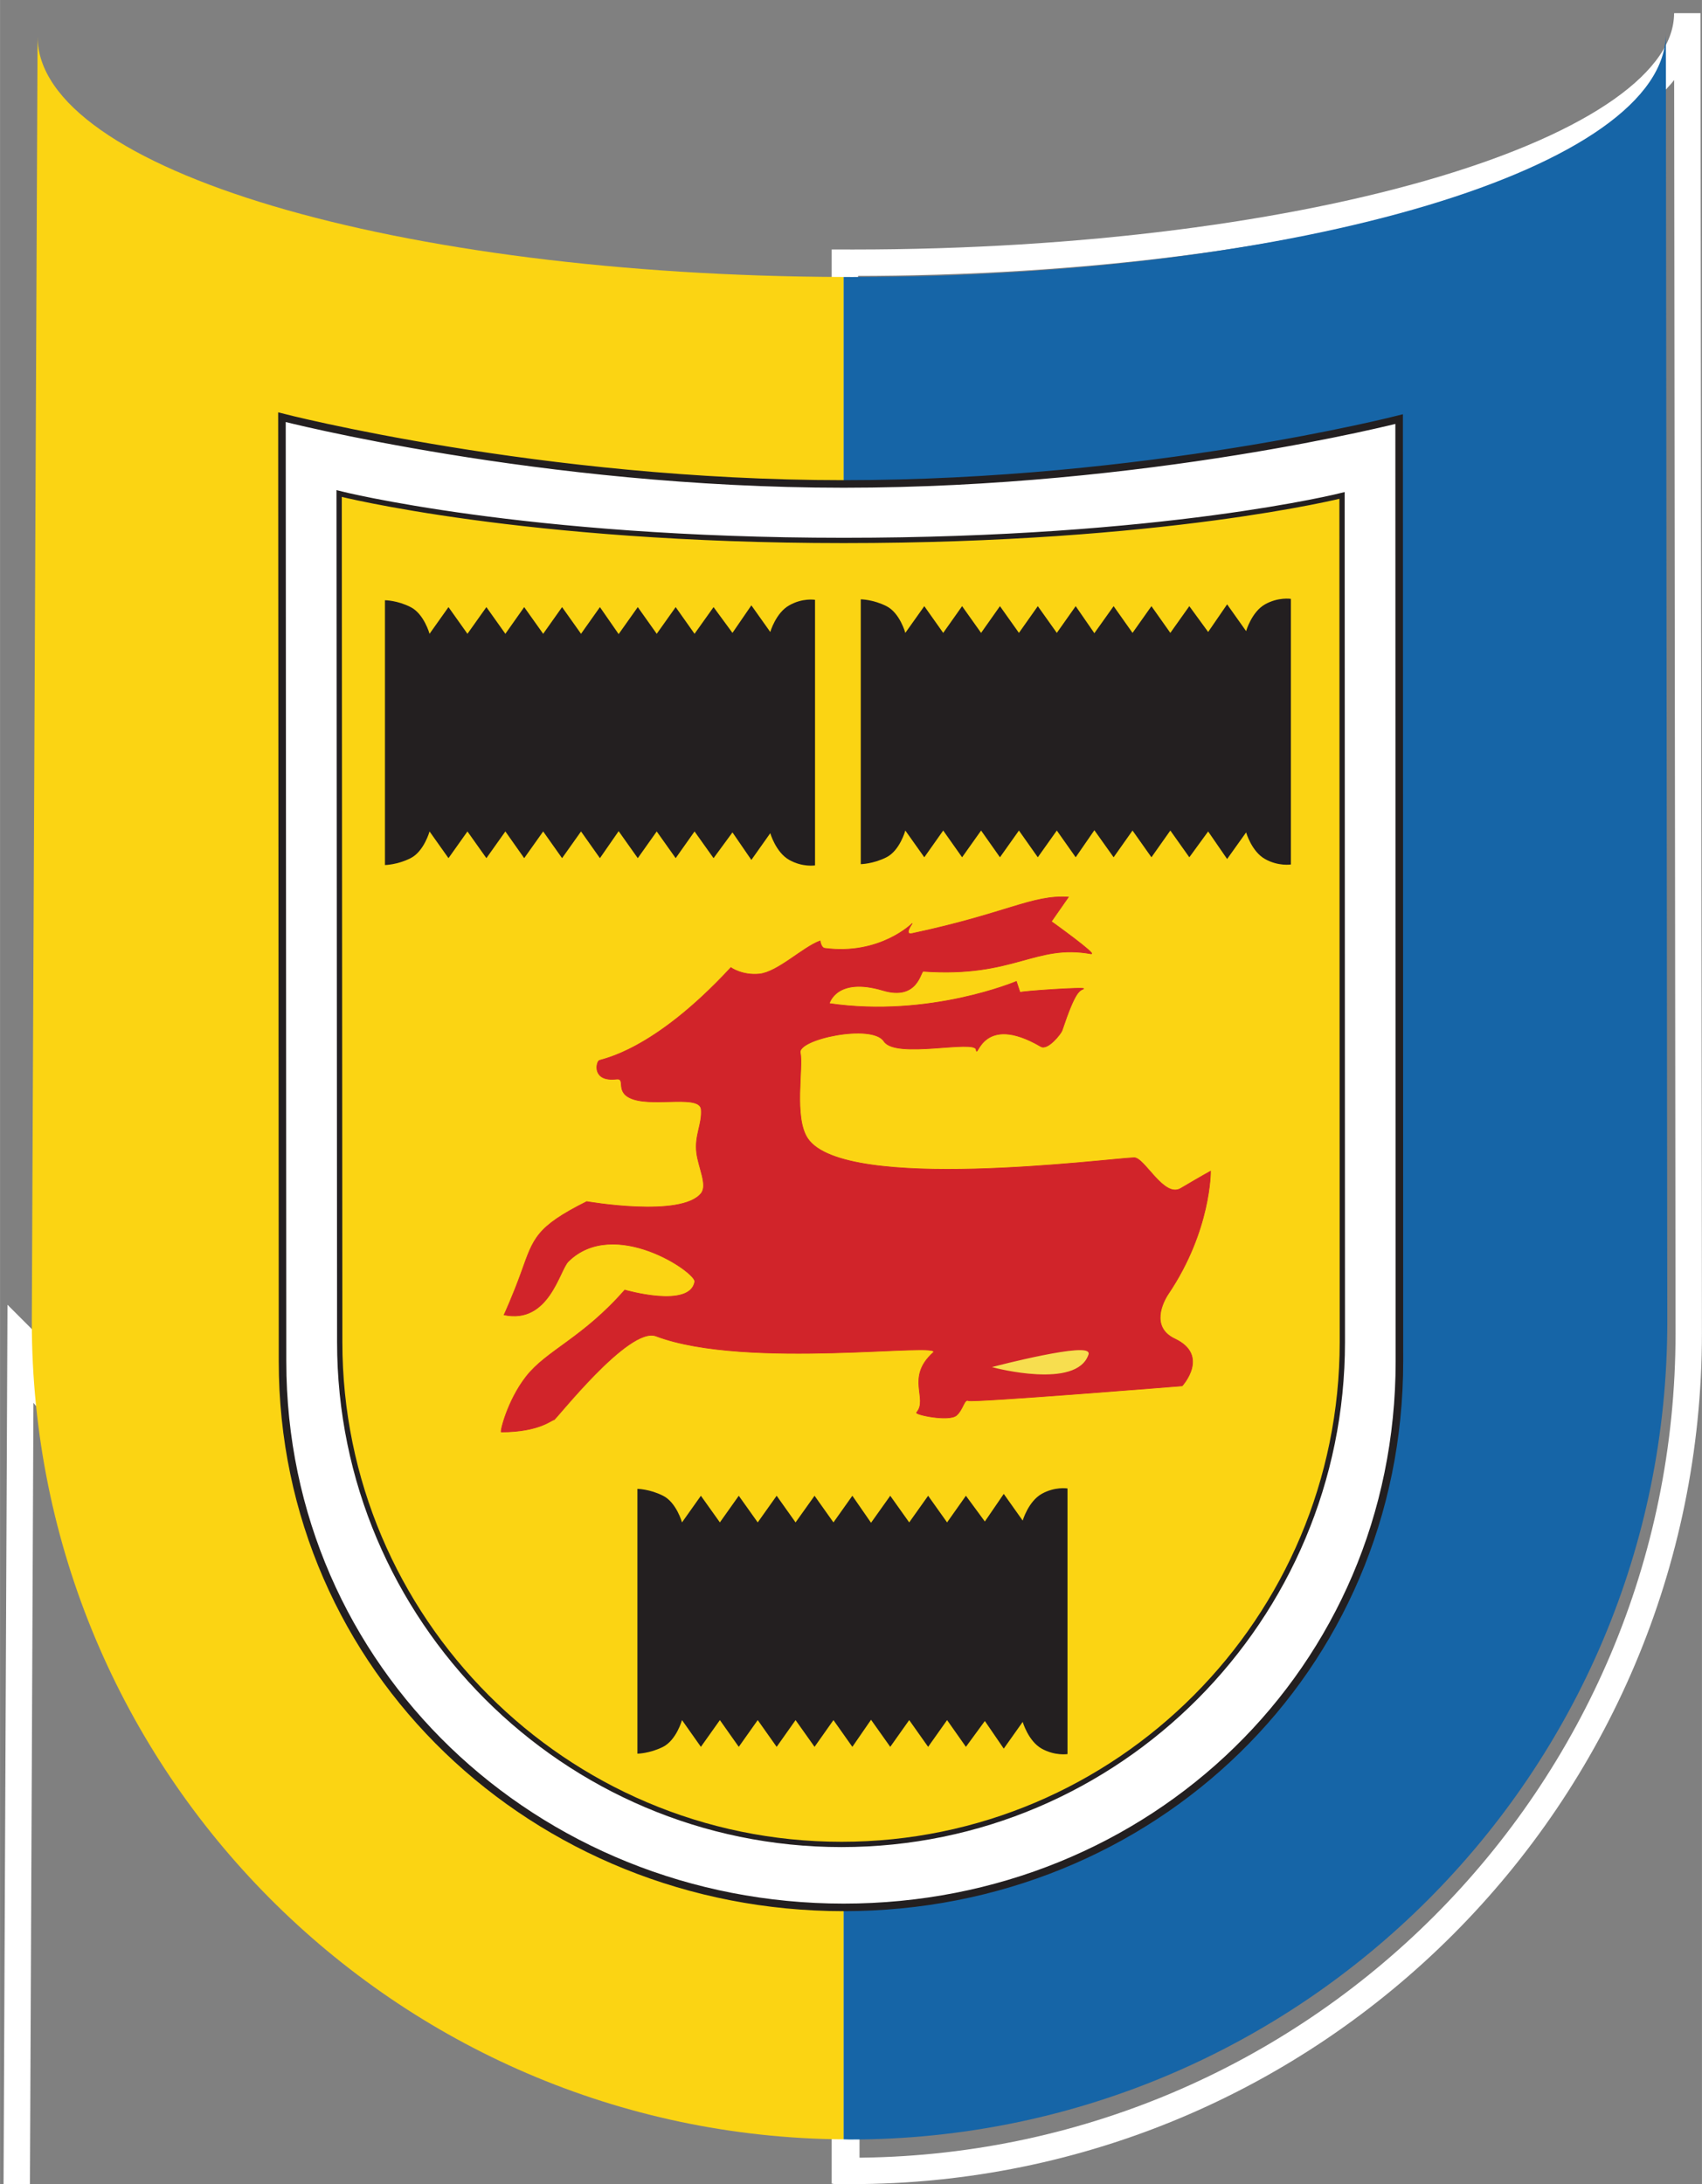 <svg xmlns="http://www.w3.org/2000/svg" xml:space="preserve" overflow="visible" height="325.98" width="254.02" viewBox="0 0 127.007 162.993" version="1.1" enable-background="new 0 0 514.616 224.688">
<rect x="0" y="0" width="127.007" height="162.993" fill="#808080" stroke="none"/>
<title>Logo: SC Cambuur</title>
<path d="m126.02,99.488-0.109-98.504c0,10.225-27.866,18.621-62.244,18.621-0.209,0-0.418-0.003-0.621-0.003v142.39c0.155,0.003,0.301,0.015,0.458,0.015,34.525-0.001,62.516-27.994,62.516-62.52zm-124.49,0.246-0.44,98.258c0,34.372,27.744,62.256,62.063,62.505v-142.39c-34.091-0.099-61.622-8.219-61.622-18.372z" stroke="#FFF" stroke-width="1.969" fill="none"/>
<path fill="#fbd413" d="m2.801,2.736-0.43,95.906c0,33.548,27.083,60.765,60.585,61.009v-138.98c-33.278-0.102-60.154-8.024-60.154-17.935"/>
<path fill="#1665a7" d="m124.42,98.642-0.109-96.146c0,9.979-27.197,18.177-60.753,18.177-0.206,0-0.406-0.003-0.604-0.003v138.98c0.148,0.003,0.289,0.013,0.44,0.013,33.703,0,61.026-27.319,61.026-61.021"/>
<path fill="#FFF" d="m104.43,101.59-0.022-70.314s-18.845,4.839-41.452,4.839c-22.601,0-41.918-4.98-41.918-4.98l0.043,70.455c0,23.005,18.868,40.75,41.875,40.75,23.022,0,41.474-17.745,41.474-40.75"/>
<path d="m104.43,101.59-0.022-70.314s-18.845,4.839-41.452,4.839c-22.601,0-41.918-4.98-41.918-4.98l0.043,70.455c0,23.005,18.868,40.75,41.875,40.75,23.022,0,41.474-17.745,41.474-40.75z" stroke="#231f20" stroke-width="0.564" fill="none"/>
<path fill="#fbd413" d="m100.17,100.16-0.023-63.186s-13.28,3.357-37.187,3.357c-23.901,0-37.654-3.5-37.654-3.5l0.043,63.329c0,20.658,16.787,37.482,37.445,37.482,20.661,0,37.376-16.824,37.376-37.482"/>
<path d="m100.17,100.16-0.023-63.186s-13.28,3.357-37.187,3.357c-23.901,0-37.654-3.5-37.654-3.5l0.043,63.329c0,20.658,16.787,37.482,37.445,37.482,20.661,0,37.376-16.824,37.376-37.482z" stroke="#231f20" stroke-width="0.395" fill="none"/>
<path fill="#231f20" d="m60.819,64.582v-19.82s-0.928-0.158-1.924,0.412c-1.001,0.555-1.416,1.989-1.416,1.989l-1.411-1.989-1.41,2.055-1.411-1.923-1.419,1.992-1.408-1.992-1.414,1.992-1.414-1.992-1.428,2.014-1.397-2.014-1.41,1.992-1.414-1.992-1.411,1.992-1.416-1.992-1.405,1.992-1.416-1.992-1.414,1.992-1.415-1.992-1.413,1.992s-0.412-1.488-1.411-1.992c-0.996-0.51-1.917-0.513-1.917-0.513v19.761s0.921-0.009,1.917-0.513c0.999-0.506,1.411-1.994,1.411-1.994l1.413,1.994,1.415-1.994,1.414,1.994,1.416-1.994,1.405,1.994,1.416-1.994,1.411,1.994,1.414-1.994,1.41,1.994,1.397-2.015,1.428,2.015,1.414-1.994,1.414,1.994,1.408-1.994,1.419,1.994,1.411-1.923,1.41,2.055,1.411-1.995s0.415,1.437,1.416,1.995c0.995,0.562,1.924,0.409,1.924,0.409"/>
<path fill="#231f20" d="m96.331,64.514v-19.823s-0.938-0.151-1.932,0.409c-1.001,0.567-1.41,1.998-1.41,1.998l-1.417-1.998-1.416,2.061-1.405-1.926-1.417,1.995-1.41-1.995-1.411,1.995-1.411-1.995-1.437,2.018-1.394-2.018-1.408,1.995-1.419-1.995-1.408,1.995-1.416-1.995-1.408,1.995-1.417-1.995-1.41,1.995-1.411-1.995-1.416,1.995s-0.406-1.491-1.408-1.995c-1.002-0.507-1.917-0.509-1.917-0.509v19.763s0.915-0.009,1.917-0.513c1.002-0.506,1.408-1.997,1.408-1.997l1.416,1.997,1.411-1.997,1.41,1.997,1.417-1.997,1.408,1.997,1.416-1.997,1.408,1.997,1.419-1.997,1.408,1.997,1.394-2.02,1.437,2.02,1.411-1.997,1.411,1.997,1.41-1.997,1.417,1.997,1.405-1.928,1.416,2.057,1.417-1.986s0.409,1.425,1.41,1.986c0.994,0.561,1.932,0.409,1.932,0.409"/>
<path fill="#d1242a" d="m44.698,79.15c-0.209,0.143-0.518,1.577,1.288,1.379,0.804-0.088-0.203,1.031,1.302,1.511,1.685,0.532,4.956-0.352,5.039,0.758,0.08,1.102-0.503,1.932-0.343,3.228,0.134,1.105,0.832,2.41,0.343,3.025-1.462,1.857-8.545,0.619-8.545,0.619-3.797,1.902-3.969,2.752-4.861,5.228-0.656,1.823-1.306,3.225-1.306,3.225,3.349,0.695,4.118-3.317,4.791-3.987,3.423-3.368,9.561,0.827,9.44,1.514-0.354,2.038-5.225,0.621-5.225,0.621-3.148,3.597-5.829,4.502-7.358,6.459-1.404,1.8-1.954,4.132-1.856,4.132,2.919,0,3.84-0.978,3.917-0.896,0.08,0.075,5.589-7.03,7.632-6.261,6.742,2.547,21.623,0.386,20.676,1.239-2.061,1.86-0.343,3.446-1.233,4.467-0.138,0.158,2.421,0.693,2.977,0.209,0.504-0.443,0.572-1.25,0.893-1.095,0.314,0.154,15.948-1.105,15.948-1.105s2.071-2.267-0.55-3.506c-1.849-0.876-0.881-2.773-0.48-3.365,3.19-4.739,3.145-9.146,3.145-9.146s-0.392,0.203-2.226,1.285c-1.263,0.741-2.708-2.321-3.48-2.292-1.997,0.071-21.574,2.635-24.347-1.42-1.076-1.559-0.323-5.377-0.563-6.404-0.236-1.027,5.376-2.215,6.247-0.867,0.866,1.339,6.802-0.16,6.882,0.629,0.077,0.79,0.43-2.804,4.825-0.237,0.511,0.303,1.493-0.947,1.579-1.182,0.996-2.988,1.3-2.968,1.605-3.122,0.32-0.16-4.816,0.189-4.736,0.272l-0.274-0.825s-6.462,2.745-13.961,1.649c0,0,0.52-2.021,4.002-0.982,2.607,0.779,2.805-1.433,3.011-1.424,6.808,0.477,8.319-2.061,12.515-1.306,0.546,0.103-2.957-2.409-2.957-2.409l1.271-1.823c-2.716-0.169-4.573,1.207-11.647,2.716-0.67,0.149,0-0.753,0-0.753s-2.409,2.407-6.533,1.86c-0.283-0.04-0.347-0.552-0.347-0.552-1.305,0.48-3.162,2.335-4.538,2.472-1.276,0.126-2.123-0.48-2.123-0.48-5.85,6.324-9.633,6.81-9.839,6.942"/>
<path d="m44.698,79.15c-0.209,0.143-0.518,1.577,1.288,1.379,0.804-0.088-0.203,1.031,1.302,1.511,1.685,0.532,4.956-0.352,5.039,0.758,0.08,1.102-0.503,1.932-0.343,3.228,0.134,1.105,0.832,2.41,0.343,3.025-1.462,1.857-8.545,0.619-8.545,0.619-3.797,1.902-3.969,2.752-4.861,5.228-0.656,1.823-1.306,3.225-1.306,3.225,3.349,0.695,4.118-3.317,4.791-3.987,3.423-3.368,9.561,0.827,9.44,1.514-0.354,2.038-5.225,0.621-5.225,0.621-3.148,3.597-5.829,4.502-7.358,6.459-1.404,1.8-1.954,4.132-1.856,4.132,2.919,0,3.84-0.978,3.917-0.896,0.08,0.075,5.589-7.03,7.632-6.261,6.742,2.547,21.623,0.386,20.676,1.239-2.061,1.86-0.343,3.446-1.233,4.467-0.138,0.158,2.421,0.693,2.977,0.209,0.504-0.443,0.572-1.25,0.893-1.095,0.314,0.154,15.948-1.105,15.948-1.105s2.071-2.267-0.55-3.506c-1.849-0.876-0.881-2.773-0.48-3.365,3.19-4.739,3.145-9.146,3.145-9.146s-0.392,0.203-2.226,1.285c-1.263,0.741-2.708-2.321-3.48-2.292-1.997,0.071-21.574,2.635-24.347-1.42-1.076-1.559-0.323-5.377-0.563-6.404-0.236-1.027,5.376-2.215,6.247-0.867,0.866,1.339,6.802-0.16,6.882,0.629,0.077,0.79,0.43-2.804,4.825-0.237,0.511,0.303,1.493-0.947,1.579-1.182,0.996-2.988,1.3-2.968,1.605-3.122,0.32-0.16-4.816,0.189-4.736,0.272l-0.274-0.825s-6.462,2.745-13.961,1.649c0,0,0.52-2.021,4.002-0.982,2.607,0.779,2.805-1.433,3.011-1.424,6.808,0.477,8.319-2.061,12.515-1.306,0.546,0.103-2.957-2.409-2.957-2.409l1.271-1.823c-2.716-0.169-4.573,1.207-11.647,2.716-0.67,0.149,0-0.753,0-0.753s-2.409,2.407-6.533,1.86c-0.283-0.04-0.347-0.552-0.347-0.552-1.305,0.48-3.162,2.335-4.538,2.472-1.276,0.126-2.123-0.48-2.123-0.48-5.85,6.324-9.633,6.81-9.839,6.942z" stroke="#d1242a" stroke-width="0.049" fill="none"/>
<path fill="#f7de4f" d="m74.191,102.02s6.142,1.628,6.997-0.956c0.314-0.953-6.997,0.956-6.997,0.956"/>
<path d="m74.191,102.02s6.142,1.628,6.997-0.956c0.314-0.953-6.997,0.956-6.997,0.956z" stroke="#f7de4f" stroke-width="0.086" fill="none"/>
<path fill="#231f20" d="m79.659,130.9v-19.823s-0.927-0.157-1.929,0.406c-0.999,0.57-1.414,1.992-1.414,1.992l-1.413-1.992-1.411,2.061-1.413-1.922-1.405,1.989-1.414-1.989-1.413,1.989-1.414-1.989-1.434,2.016-1.394-2.016-1.411,1.989-1.41-1.989-1.417,1.989-1.411-1.989-1.413,1.989-1.414-1.989-1.41,1.989-1.417-1.989-1.409,1.989s-0.415-1.488-1.413-1.989c-1.002-0.507-1.915-0.515-1.915-0.515v19.762s0.913-0.008,1.915-0.509c0.998-0.512,1.413-1.997,1.413-1.997l1.409,1.997,1.417-1.997,1.41,1.997,1.414-1.997,1.413,1.997,1.411-1.997,1.417,1.997,1.41-1.997,1.411,1.997,1.394-2.021,1.434,2.021,1.414-1.997,1.413,1.997,1.414-1.997,1.405,1.997,1.413-1.929,1.411,2.061,1.413-1.994s0.415,1.43,1.414,1.994c1.003,0.559,1.929,0.408,1.929,0.408"/>
</svg>

